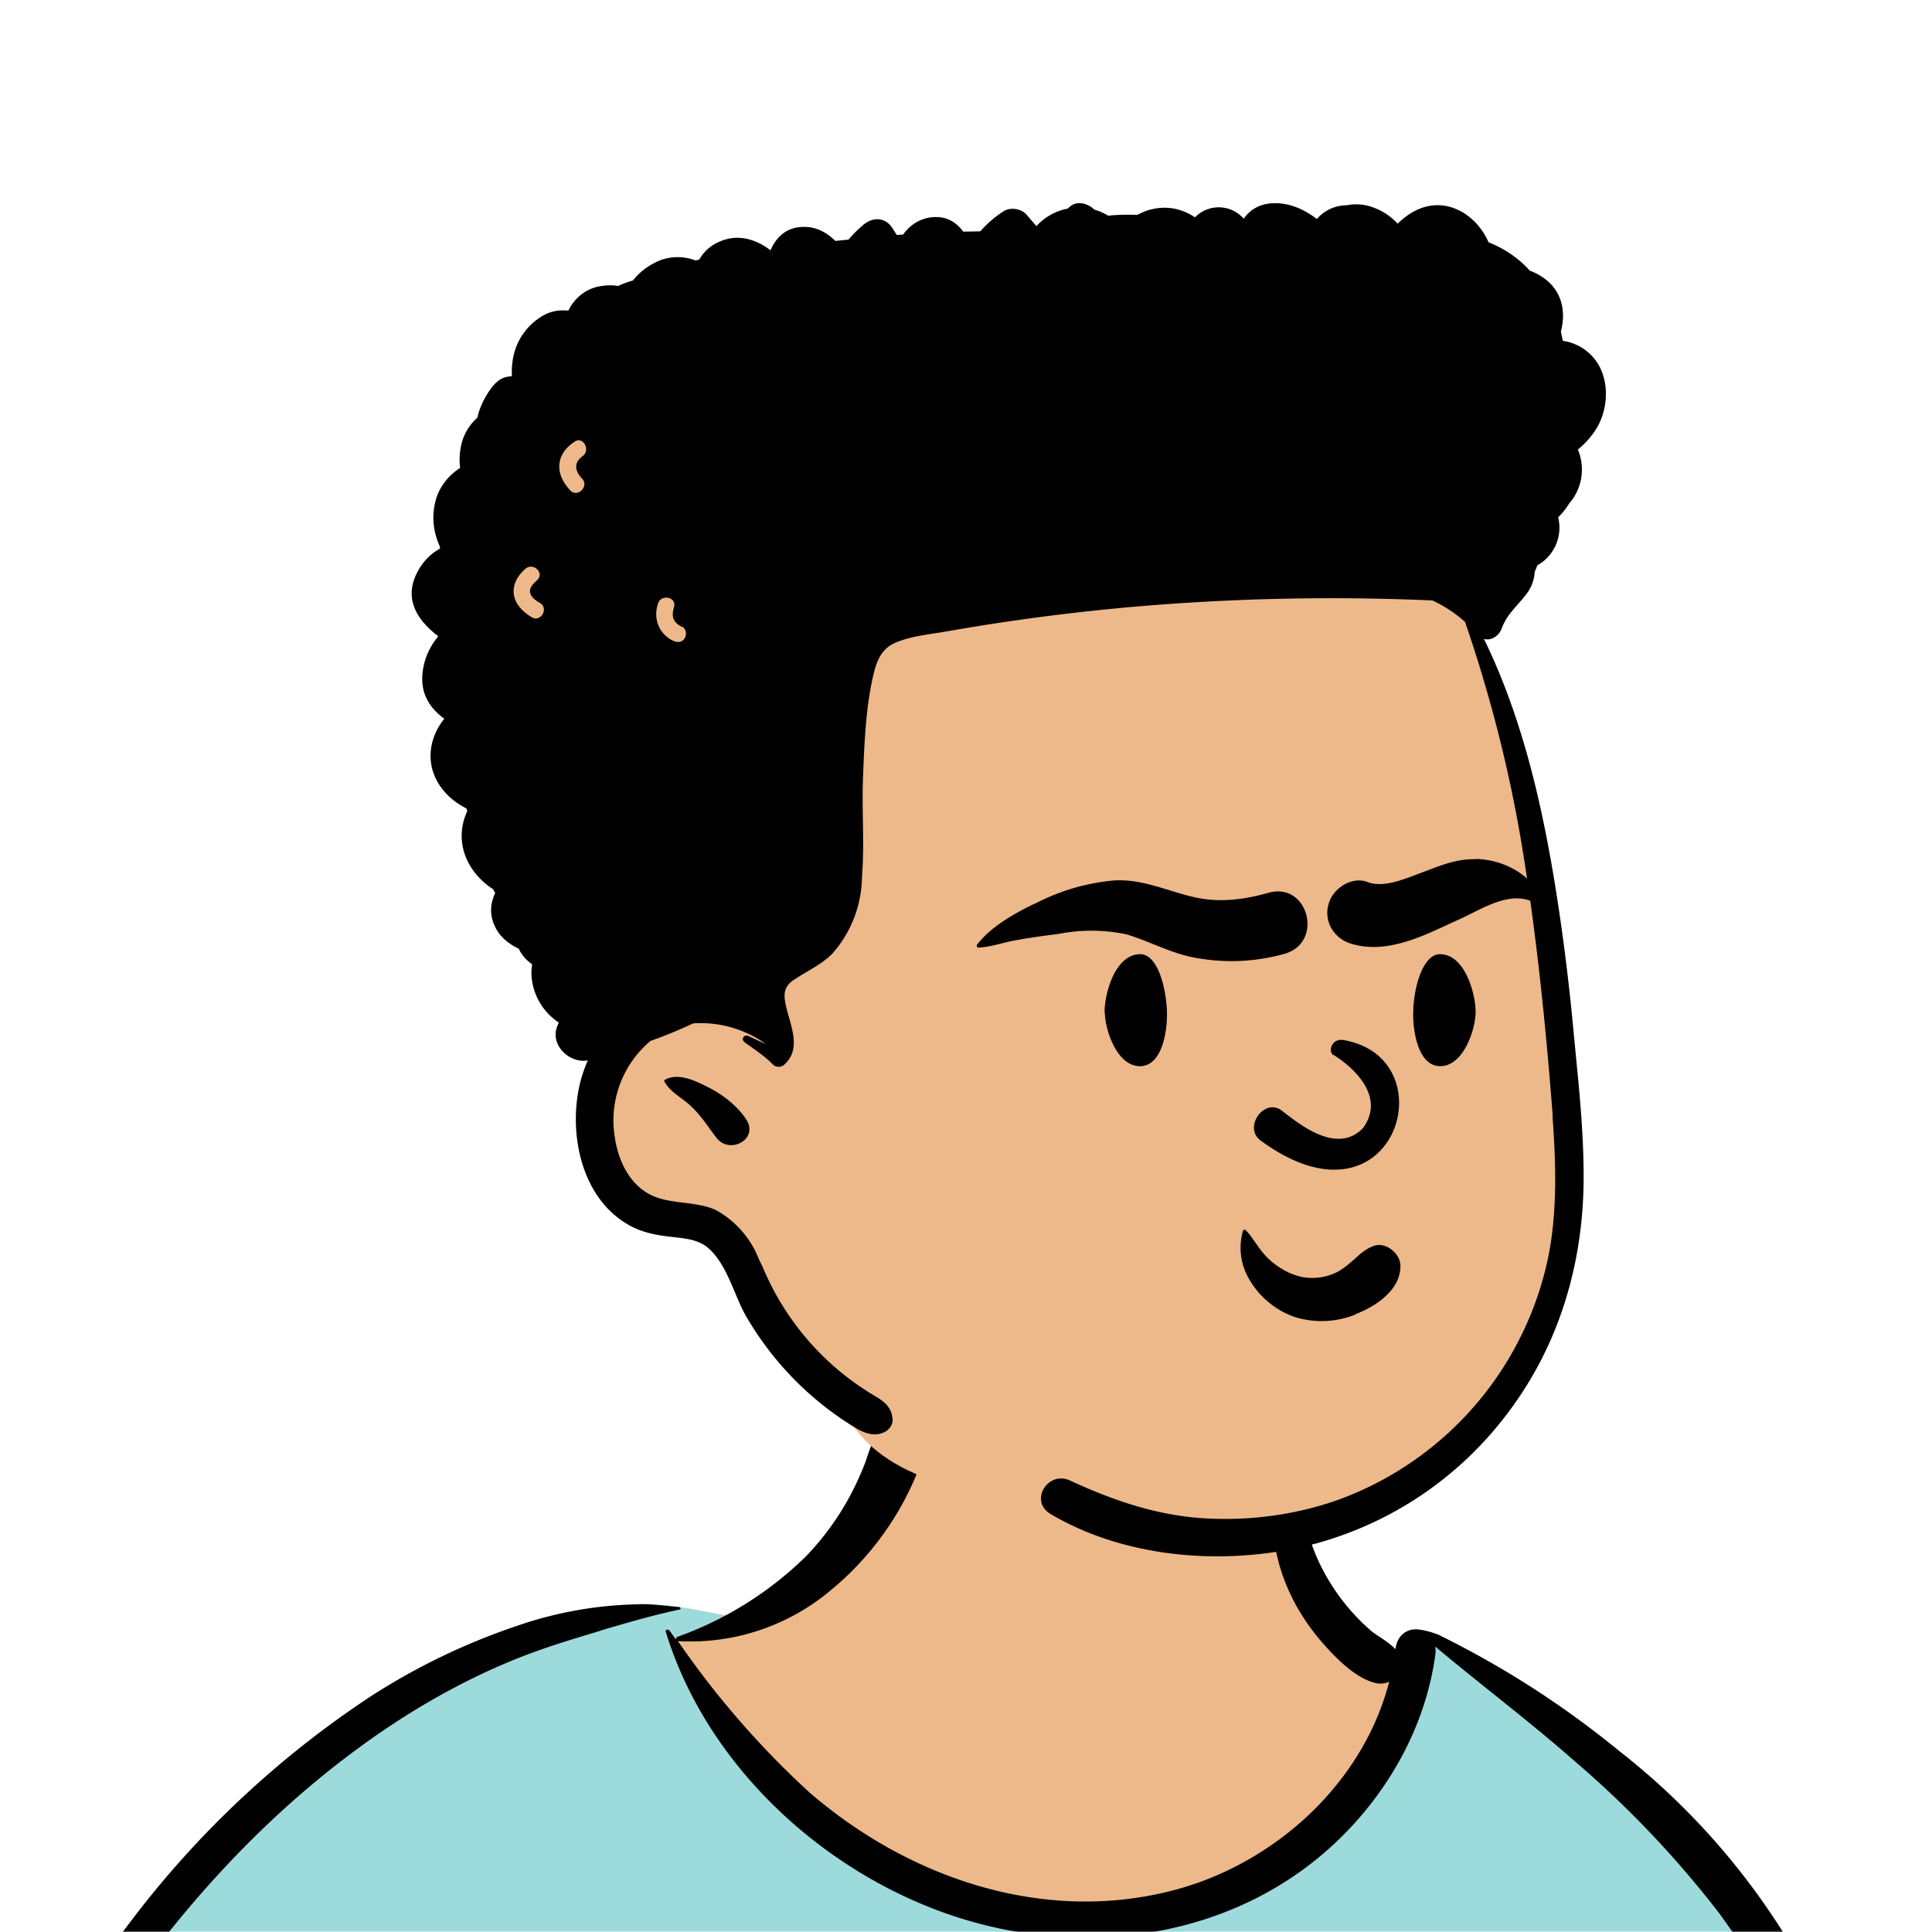 <svg xmlns="http://www.w3.org/2000/svg" viewBox="0 0 704 704" fill="none" shape-rendering="auto"><mask id="viewboxMask"><rect width="704" height="704" rx="0" ry="0" x="0" y="0" fill="#fff" /></mask><g mask="url(#viewboxMask)"><g fill-rule="evenodd" clip-rule="evenodd"><path d="M705.3 1074a2351.1 2351.1 0 0 1-15.6-101c-1-7.7-2.5-16.4 2.7-22 7.3-8 14-14.8 14.8-26.2.8-10.7-2.8-22.4-5-32.8a809.4 809.4 0 0 0-17.3-64.7c-6.6-21.7-13.9-43.2-21.3-64.6-6.9-20-13.5-40.3-22.5-59.5-17-36.5-46-63.5-81.6-81.6-9-4.5-27-20.5-36.3-24-8.5-3.4-8.5 6.3-16.9 2.6-6.7-2.9-13-6.7-16.7-13.2-4-7-14.3-16.9-15.9-25-3.3-17.4.3-32.2-12-45.3a90 90 0 0 0-41.1-23.8c-33.7-9.3-78.5-2.8-98.8 28.5-9.7 14.9-13 33-26.2 45.1-11.4 10.7-8.8 18-23.6 23.4-.9.3-23.6-4.5-24.4-4.2-16.2-3.5-31.7 6.2-46.5 11.8a325.4 325.4 0 0 0-63 32.3 399.2 399.2 0 0 0-102.3 98.5 482.5 482.5 0 0 0-76.4 161c-1.7 6.4-3.5 13-1.5 19.4 1.7 5.3 5.4 9.2 9.8 12.4 6 4.3 18 7 17.7 15.7-.1 6.6-2.4 13.5-3.5 20-1.3 7.7-2.3 15.5-3.4 23.2-4.8 35.4-8.6 71-10.3 106.6a920 920 0 0 0-.5 106c.1 2.3.8 4.5 2 6.2-1 .4-1.2 2.4.1 2.7l2.7.5a12 12 0 0 0 7 2.4l5.5.2c19.3 4 38.6 7.9 58.1 10.8 23.8 3.5 47.6 6.3 71.5 8.7 49.2 4.8 98 3.2 147.1.6a1877 1877 0 0 1 147.4-2c49.2 1.4 98.4 3.5 147.6 4.4 55 1 110-.5 164.8-5 7.5-.5 12.2-6.5 10.7-14-8.9-44.7-19-89.1-27-134Z" fill="#edb98a"/><path d="m201 597.5 1.2-.4c14.5-5.7 29.6-14.8 45.4-11.4.5-.2 10.8 1.9 17.9 3.2l-6.7 7L247 598c40.7 67.1 88.8 100.7 144.3 100.7 55.5 0 97.7-33.6 126.4-100.7l4-1c.4 0 1 .2 1.5.4 9.3 3.6 27.4 19.6 36.3 24.1 35.6 18 64.5 45 81.6 81.6 8.7 18.6 15.2 38 21.8 57.5l.7 2c7.4 21.4 14.7 43 21.3 64.6 6.3 20.4 12 41 16.6 61.8l.7 2.9c2.2 10.4 5.8 22 5 32.8a29 29 0 0 1-3 10.7l-80.4 29 38.4 261.3c-35.1 1.5-70.3 2-105.5 1.3-49.2-.9-98.4-3-147.6-4.3-47.7-1.2-95.3-.7-143 1.7l-12 .6a946.3 946.3 0 0 1-139.5-1l-3.1-.3v-38.3l16.3-212.9-83-15.6-81.3-39.5a21.7 21.7 0 0 1-5.6-8.8c-1.9-6-.5-12 1-18l.5-1.3a492.8 492.8 0 0 1 76.4-161A399.3 399.3 0 0 1 138 629.7c19.8-13 40.9-23.9 63-32.3Z" fill="#9ddadb"/><path d="M232.2 584.6c5.1-.3 10.3.6 15.4 1 .4.1.6.8 0 .9-9 1.9-18 4.5-26.9 7.1l-3.8 1.2c-10 3-19.8 6-29.6 10-19.4 7.9-37.8 18.5-54.8 30.8C67.2 682.8 20 754.3-9.9 828.3a526 526 0 0 0-24.3 77c-.4 1.6-2 5.4-1 7 .7 1.3 3.6 2.1 5 2.9l4.5 2.3 25.2 12.9 2.3 1.1c38 18.6 78.4 34.4 121 35.5l.4-3.7a342 342 0 0 1 9.9-60c.3-1 1.6-.6 1.7.3 3 23.1 2 46.4 1 69.7-1.8 41-4.3 82.2-6.5 123.3-1.2 20.6-2.6 41-3.9 61.7-1.3 20.5-1.7 41.6-4.7 62-.6 4.6-6 7-10 6.6-4.4-.5-7.9-4.5-8-9 0-11.9 1.5-24 2.4-35.8l2.5-33.8c3.1-41.1 6.8-82.2 10.2-123.3a4771 4771 0 0 1 3.8-43.7C76.4 979.8 34.2 963-6.1 943.5c-.6 13.2-2 26.5-3.4 39.6-3.8 36.8-7.1 73.6-9.6 110.5a2254.2 2254.2 0 0 0-4.2 92.7l-.2 7c0 4.4-.5 8.5-4.3 11.7-3.7 3.3-8.9 3.5-12.6 0-5-4.6-4.2-10.9-4-17.1a1675.6 1675.6 0 0 1 1.8-47.2 1321 1321 0 0 1 10.5-109.5l2-14c3.5-26 7.5-52.7 15.5-77.9-3.1-1.5-6.2-3-9.3-4.7-5.5-2.7-11.2-5.4-16.6-8.4-4.2-2.5-7.9-5.8-9-10.8-1.4-5.5.6-11.5 2-16.9v-.4a502 502 0 0 1 26.6-80 523.2 523.2 0 0 1 67.8-117 353.8 353.8 0 0 1 88.7-83.3 239 239 0 0 1 53.8-25.7 142.6 142.6 0 0 1 42.8-7.5Zm90.1-66c6-6.5 18.1.2 15.2 8.8a108.2 108.2 0 0 1-34.7 52A79.4 79.4 0 0 1 247 598l1.7 2.4a321.1 321.1 0 0 0 46.1 52.6c36 31.2 84.8 48 132 36 37.1-9.4 69.8-38.8 79.4-76.2-1.3.6-3 .9-4.8.5-7.7-1.7-15.3-9.8-20.3-15.6-5.3-6.3-9.5-13-12.6-20.7-5.6-14-7.4-32.1.3-45.7 1-1.7 3-.7 3.3 1l.3 2.5c1.5 12.7 3.3 25 9.3 36.6a76 76 0 0 0 18.2 23.1c2.6 2 5.8 3.6 8.1 6l.5.4c.6-5 4.1-7.3 7.6-7.2 3.3.2 7.3 1.6 8.8 2.3l.1.1a341 341 0 0 1 65.1 42 259 259 0 0 1 88.4 129c7.5 25.3 11.8 51.4 16.3 77.4l2.8 16c4.2 23.9 8.9 48.4 18.4 70.7 2.5 5.7.6 11.1-5.5 13.4A1493 1493 0 0 1 688 953c3.7 16 6 32.5 8.7 48.5 6 34.1 13.2 68 19.4 102 3.2 17.5 6.1 35 9.3 52.3l4.7 25.2 2.4 13.6.1.7c.5 2.4 1 4.9.4 7.3-.8 2.7-2.9 4.6-4.8 6.6-1.6 1.6-3.8 1.6-5.7.7l-.7-.3c-3.4-1.6-6-3.2-7.3-7-.7-2.5-1-5.2-1.5-7.7a3535.6 3535.6 0 0 1-7.8-43.6l-1.6-9.1c-5.2-31.4-10.2-62.9-12.8-94.5-1-14-2.3-28.1-3.5-42.2l-.9-10.5c-1.1-13.3-2.5-27-2.7-40.5l-4.5 1.6L657 964c-5.5 2-12.5 6-18.4 5.2-2.9-.3-5-1.2-6.8-2.9 2 28.8 4.8 57.4 8.5 86a1965.7 1965.7 0 0 0 22 135c.6 3.2 1.4 6.4 1.9 9.6.5 3.7-.5 5.9-2.5 9-1.7 2.4-5 3.7-7.8 2-3.6-2.3-5.5-4.3-6.5-8.4-1-3.7-1.6-7.6-2.3-11.4a1654.2 1654.2 0 0 1-11.4-65.2c-7.8-52-12.7-104.4-15.2-156.8a1388 1388 0 0 1-1.4-77.8c0-13.3.5-26.6 1.4-39.9 1-13.4 3-26.5 4.8-39.8 0-.5.7-.5.7 0 .8 14.9 2.1 29.8 2.8 44.7.6 14.3.9 28.5 1.4 42.8.6 18.7 1.5 37.5 2.7 56.2a9.6 9.6 0 0 1 8.5-3.1c4.7-1 9.7-3.4 14.1-5l16.8-5.5 26.4-8.7a679 679 0 0 1-18-80.8l-2-12.3c-4-24.2-8.5-48.5-15.8-72a229.8 229.8 0 0 0-34.8-68.2 370.2 370.2 0 0 0-52.7-55.3C557 627 539.7 614 523 600c.1.9.2 2 0 3-3.5 25.9-17 50-35.8 67.9-37.7 36-93.6 43.4-142 26.5-46.7-16.3-88-55-102.6-102.8-.3-.8.8-1 1.3-.5l2.4 3.3c0-.4.2-.9.7-1a129 129 0 0 0 46.6-29.2 100.2 100.2 0 0 0 21.3-33.3l.4-1c1.7-5 3.2-10.2 7-14.2Z" fill="#000"/></g><g transform="matrix(.998 0 0 1 156 62)"><g fill-rule="evenodd" clip-rule="evenodd"><path d="M408 252c-3.6-29.6-15.3-61-27.6-88.6C353 105 289.7 97 233.1 84.9c-55.8-8.1-115-15.5-170 .8-30.9 7.5-43 44.4-38 73.4 2.7 18.1 11 35.3 18 52 14 34.5 22.8 71.4 22.9 108.7-1 24.4-4.4 52.3 23.6 62.6 26.6 13.3 28.9 49.2 62.3 69.6 13.5 27.3 50.3 29.8 76.7 36 16.8 3.3 33.7 5.7 50.7 7.2 49 6.3 88.4-8 114.1-51.7 17.2-26.7 30-57.4 26.9-89.7-3.2-34-8.4-67.8-12.2-101.7Z" fill="#edb98a"/><path d="M233.6 14c2.8-3.2 7-2.1 9.7.4 1.7.5 3.4 1.2 5 2.2 3.5-.4 7.2-.4 10.6-.3l2.8-1.3c7-2.5 13.2-1.2 18.3 2.2a12.1 12.1 0 0 1 17.8.5c2.1-3.1 5.6-5.3 10-5.6 6-.5 11.9 2 16.7 5.7 2.8-3.2 6.7-5 11-5 2.8-.6 5.8-.4 8.4.4 4 1.2 7.4 3.4 10.1 6.3 4.3-4.2 9.6-7.1 15.7-6.7 7.9.6 14.4 6.4 17.5 13.5a40 40 0 0 1 14.4 9.6l.6.7c2.2.8 4.3 2 6.2 3.5 5.8 4.8 7 11.8 5.2 18.7l.7 3.4a18 18 0 0 1 13.2 9c3.9 7.1 3.1 16.4-1 23.1a31 31 0 0 1-6.7 7.5 18.8 18.8 0 0 1-3.2 19.7 25.5 25.5 0 0 1-4 5A15.7 15.7 0 0 1 405 144l-.5 1.3-.3.6-.2.9c-.2 2.4-1 4.8-2.5 7-3.3 4.6-7.3 7.5-9.4 12.9l-.2.5c-1 2.6-3.9 4.4-6.4 3.6 14 28.6 21.3 60.5 26.3 91.7a790 790 0 0 1 6 47l1.5 15.6c1.4 13.9 2.6 27.8 2.6 41.7 0 31.6-9 61.9-28.4 87a130.5 130.5 0 0 1-73.5 47.7c-30.2 7-65.6 4.2-92.7-11.8-8-4.7-1-16 7.1-12.2 15.4 7.1 31 12.5 48.1 13.7 16.6 1.1 33.3-1 49-6.4A120.3 120.3 0 0 0 409 396c3.3-16.6 2.8-33.7 1.6-50.4v-1.2c-2.5-32.3-5.8-64.8-11-96.8-4.6-28.2-11.7-56-21-83a49.6 49.6 0 0 0-11.9-7.8c-31.6-1.4-63.3-1-94.9 1.2a790 790 0 0 0-80.3 9.7l-2.9.5c-5.9 1-12.4 1.6-18 4-4.7 2-6.6 6-7.8 10.8-3 12.2-3.5 25.5-4 38-.5 12.2.6 24.5-.4 36.7a42.7 42.7 0 0 1-11 28c-4 3.9-8.8 6-13.3 9-3 1.8-4.2 3.8-3.9 7.3.9 7.6 7 17.3 0 23.8-1.1 1.2-3.2 1.3-4.4 0-2.9-3-6.8-5.5-10.2-8-1.5-1-.3-3 1.3-2.3l6.5 3a41 41 0 0 0-26.6-7.6 166.2 166.2 0 0 1-15.6 6.4 37.8 37.8 0 0 0-13 35.3c1.1 7.4 4.5 15.3 11 19.6 7.5 5.1 17.6 3 25.8 6.7a34.9 34.9 0 0 1 15.8 18l1.5 3.1a98.5 98.5 0 0 0 39.7 46l1 .6c3.7 2.2 6.4 4.3 6.6 8.9 0 1.6-1 3-2.2 3.9-5.6 3.5-11.2-1-15.9-4a115.1 115.1 0 0 1-35.7-38.3c-4.2-7.6-6.7-18.4-13.5-24.3-4.1-3.6-10-3.6-15.1-4.3-4.8-.6-9.4-1.6-13.7-4-17.4-9.6-22.3-33-18.2-51.1.7-3 1.7-6 3-9-6.6 1.2-13.8-5.5-11.2-12.3l.6-1.5c-4.2-2.8-7.6-7-9.2-12.6-.8-3-1-5.8-.5-8.6-2-1.4-3.8-3.3-4.9-5.7-3.4-1.6-6.5-4-8.3-7.3-2.5-4.7-2.2-9-.3-13l-.8-1.4c-7-4.5-12-12.2-11.4-20.8a21 21 0 0 1 2-7.6l-.3-1c-5.9-3-10.7-7.8-12.5-14.4-1.7-6.6.3-13.2 4.4-18.3-6-4.4-9.6-10.5-7.4-19.8.9-3.8 2.7-7.2 5.1-10.1v-.3l-.6-.4c-7.4-5.9-11.7-13.3-7.1-22.5 2-4 5-7 8.3-8.8l.2-.6c-2.4-5.2-3.3-11-1.6-17.2 1.4-5 4.7-9 8.9-11.7-.3-2.3-.3-4.7.2-7.3.7-4.4 3-8.3 6.1-11l.4-1.7c1.1-3.5 3.1-7.3 5.5-10.1 2-2.3 4-3.2 6.7-3.3-.1-2.1 0-4.3.4-6.5a22.4 22.4 0 0 1 12.1-16.2c2.7-1.2 5.4-1.5 8.1-1.2 2.3-4.8 6.8-8.3 12.2-9 2.2-.3 4.1-.3 6 0a34.3 34.3 0 0 1 5.4-2c2.5-3.2 5.9-5.7 9.8-7.3 4.5-1.7 9-1.5 13 0l1.4-.3c2-3.5 5.2-6.2 10.2-7.5 5.6-1.4 11.3.6 15.8 4.1 2.3-5.2 6.3-8.8 13-8.5 4 .1 7.8 2.2 10.7 5.1l4.8-.5c1.7-2 3.6-3.9 5.7-5.6 3.4-2.7 7.8-2.5 10.3 1.4l1.6 2.5 2.3-.1c2.7-3.7 6.5-6.2 11.5-6.4 4.7-.2 8 2 10.5 5.3l6.2-.1c2.5-2.8 5.3-5.3 8.5-7.3 2.5-1.6 6.2-1 8.2 1l3.8 4.4c3-3.3 7.1-5.6 11.5-6.4ZM86.4 331.5c4.7-2.7 11 .2 15.5 2.5 5.5 2.7 11 6.9 14.3 12 4.6 7.2-6.2 12.9-11 6.5-3-3.9-5.4-7.8-9-11.2-3.2-3.2-8-5.3-10-9.4 0-.2 0-.3.2-.4Zm3.3-171.8v-.3c1.4-3.6-4.4-5.2-5.7-1.6-2 5.5.3 11.4 5.7 13.8 1.5.6 3.2.4 4-1.1.8-1.3.5-3.5-1-4.1-3-1.3-4-3.7-3-6.7Zm-50-10.2c3-2.6-1.3-6.8-4.2-4.2-2.7 2.3-4.7 5.6-4.2 9.3.6 3.8 3.4 6.4 6.5 8.3 3.3 2 6.4-3.2 3-5.2l-.3-.2c-1.4-.8-3-2-3.3-3.7-.2-1.8 1.3-3.2 2.5-4.3Zm16.5-45.2.2-.1c3.1-2.2.1-7.5-3-5.2-3 2-5.2 4.7-5.5 8.4-.2 3.6 1.6 6.7 4 9.3 2.7 2.8 7-1.5 4.3-4.3-2.6-2.7-3.1-5.7 0-8Z" fill="#000"/></g></g><g transform="translate(315 248)"><path fill-rule="evenodd" clip-rule="evenodd" d="M178.9 231a33 33 0 0 1-21.8 1c-6.7-2.2-12.8-7-16.5-13.2a22.4 22.4 0 0 1-2.7-18.2c0-.3.4-.5.7-.6 1.6 1.4 2.5 2.9 3.5 4.3 1.7 2.4 3.3 4.8 5.6 6.8 3.3 3 7.7 5.5 12.2 6.3 4.3.7 8.7 0 12.6-2 2.3-1.3 4.2-3 6.1-4.6 2-1.9 4-3.7 7-4.8 2.2-.8 4.6-.1 6.4 1.3 2 1.5 3.4 3.8 3.3 6.3-.1 3.8-1.8 7-4.2 9.5-3.3 3.6-7.9 6.1-12.2 7.8Zm-8-94.6c7.5 4.6 19 15.3 10.8 26.6-9.5 10-23.3-1.4-30-6.6-6.4-4-13.4 6.3-7.6 11 49 36.3 69-29.8 30.5-36.4-4.2-.8-5.8 4-3.8 5.4ZM91.3 72.8c10.3-.5 19.3 4 29.2 6.2 9 2 18 .8 26.8-1.7 14.3-4 20.2 17.9 6 22.2a71.8 71.8 0 0 1-31.6 1.7c-9.3-1.4-17.2-6-26.1-8.7a61.6 61.6 0 0 0-24.8-.2l-3.1.4c-4.7.6-9.4 1.3-14 2.2-4 .8-8 2.2-12.1 2.4-.5 0-.9-.6-.6-1 4.8-6.5 14-11.7 21.2-15.1l.5-.2a77 77 0 0 1 28.6-8.2Zm-3.8 48.1v-.2c0-6.4 3.7-21 13-21 5.7 0 9.1 10 9.7 20.2v.4c.3 6.4-1.4 20.2-9.8 20.2S87.7 127.4 87.6 121Zm135.2 0v-.2c0-6.4-3.8-21-13-21-5.5 0-9 9.5-9.7 19.4v.8c-.4 6.1 1.2 20.6 9.8 20.6 8.4 0 12.8-13.1 12.9-19.6Zm-.2-55.9h.7c10.7.4 21.8 6.7 24.6 17.4.2.6-.5 1-1 .6-8.7-8.3-20.6-.4-29.4 3.7l-3.3 1.5c-11.4 5.3-24.3 11.6-37 7.6-6-1.9-9.8-8-8-14.3 1.4-5.5 8.1-10.2 14-8.2l.2.1c4.7 1.8 10.5 0 15.4-1.8l4-1.5c6.4-2.4 12.8-5.2 19.8-5Z" fill="#000"/></g><g transform="translate(279 400)"></g><g transform="translate(179 343)"></g><g transform="translate(203 303)"></g></g></svg>